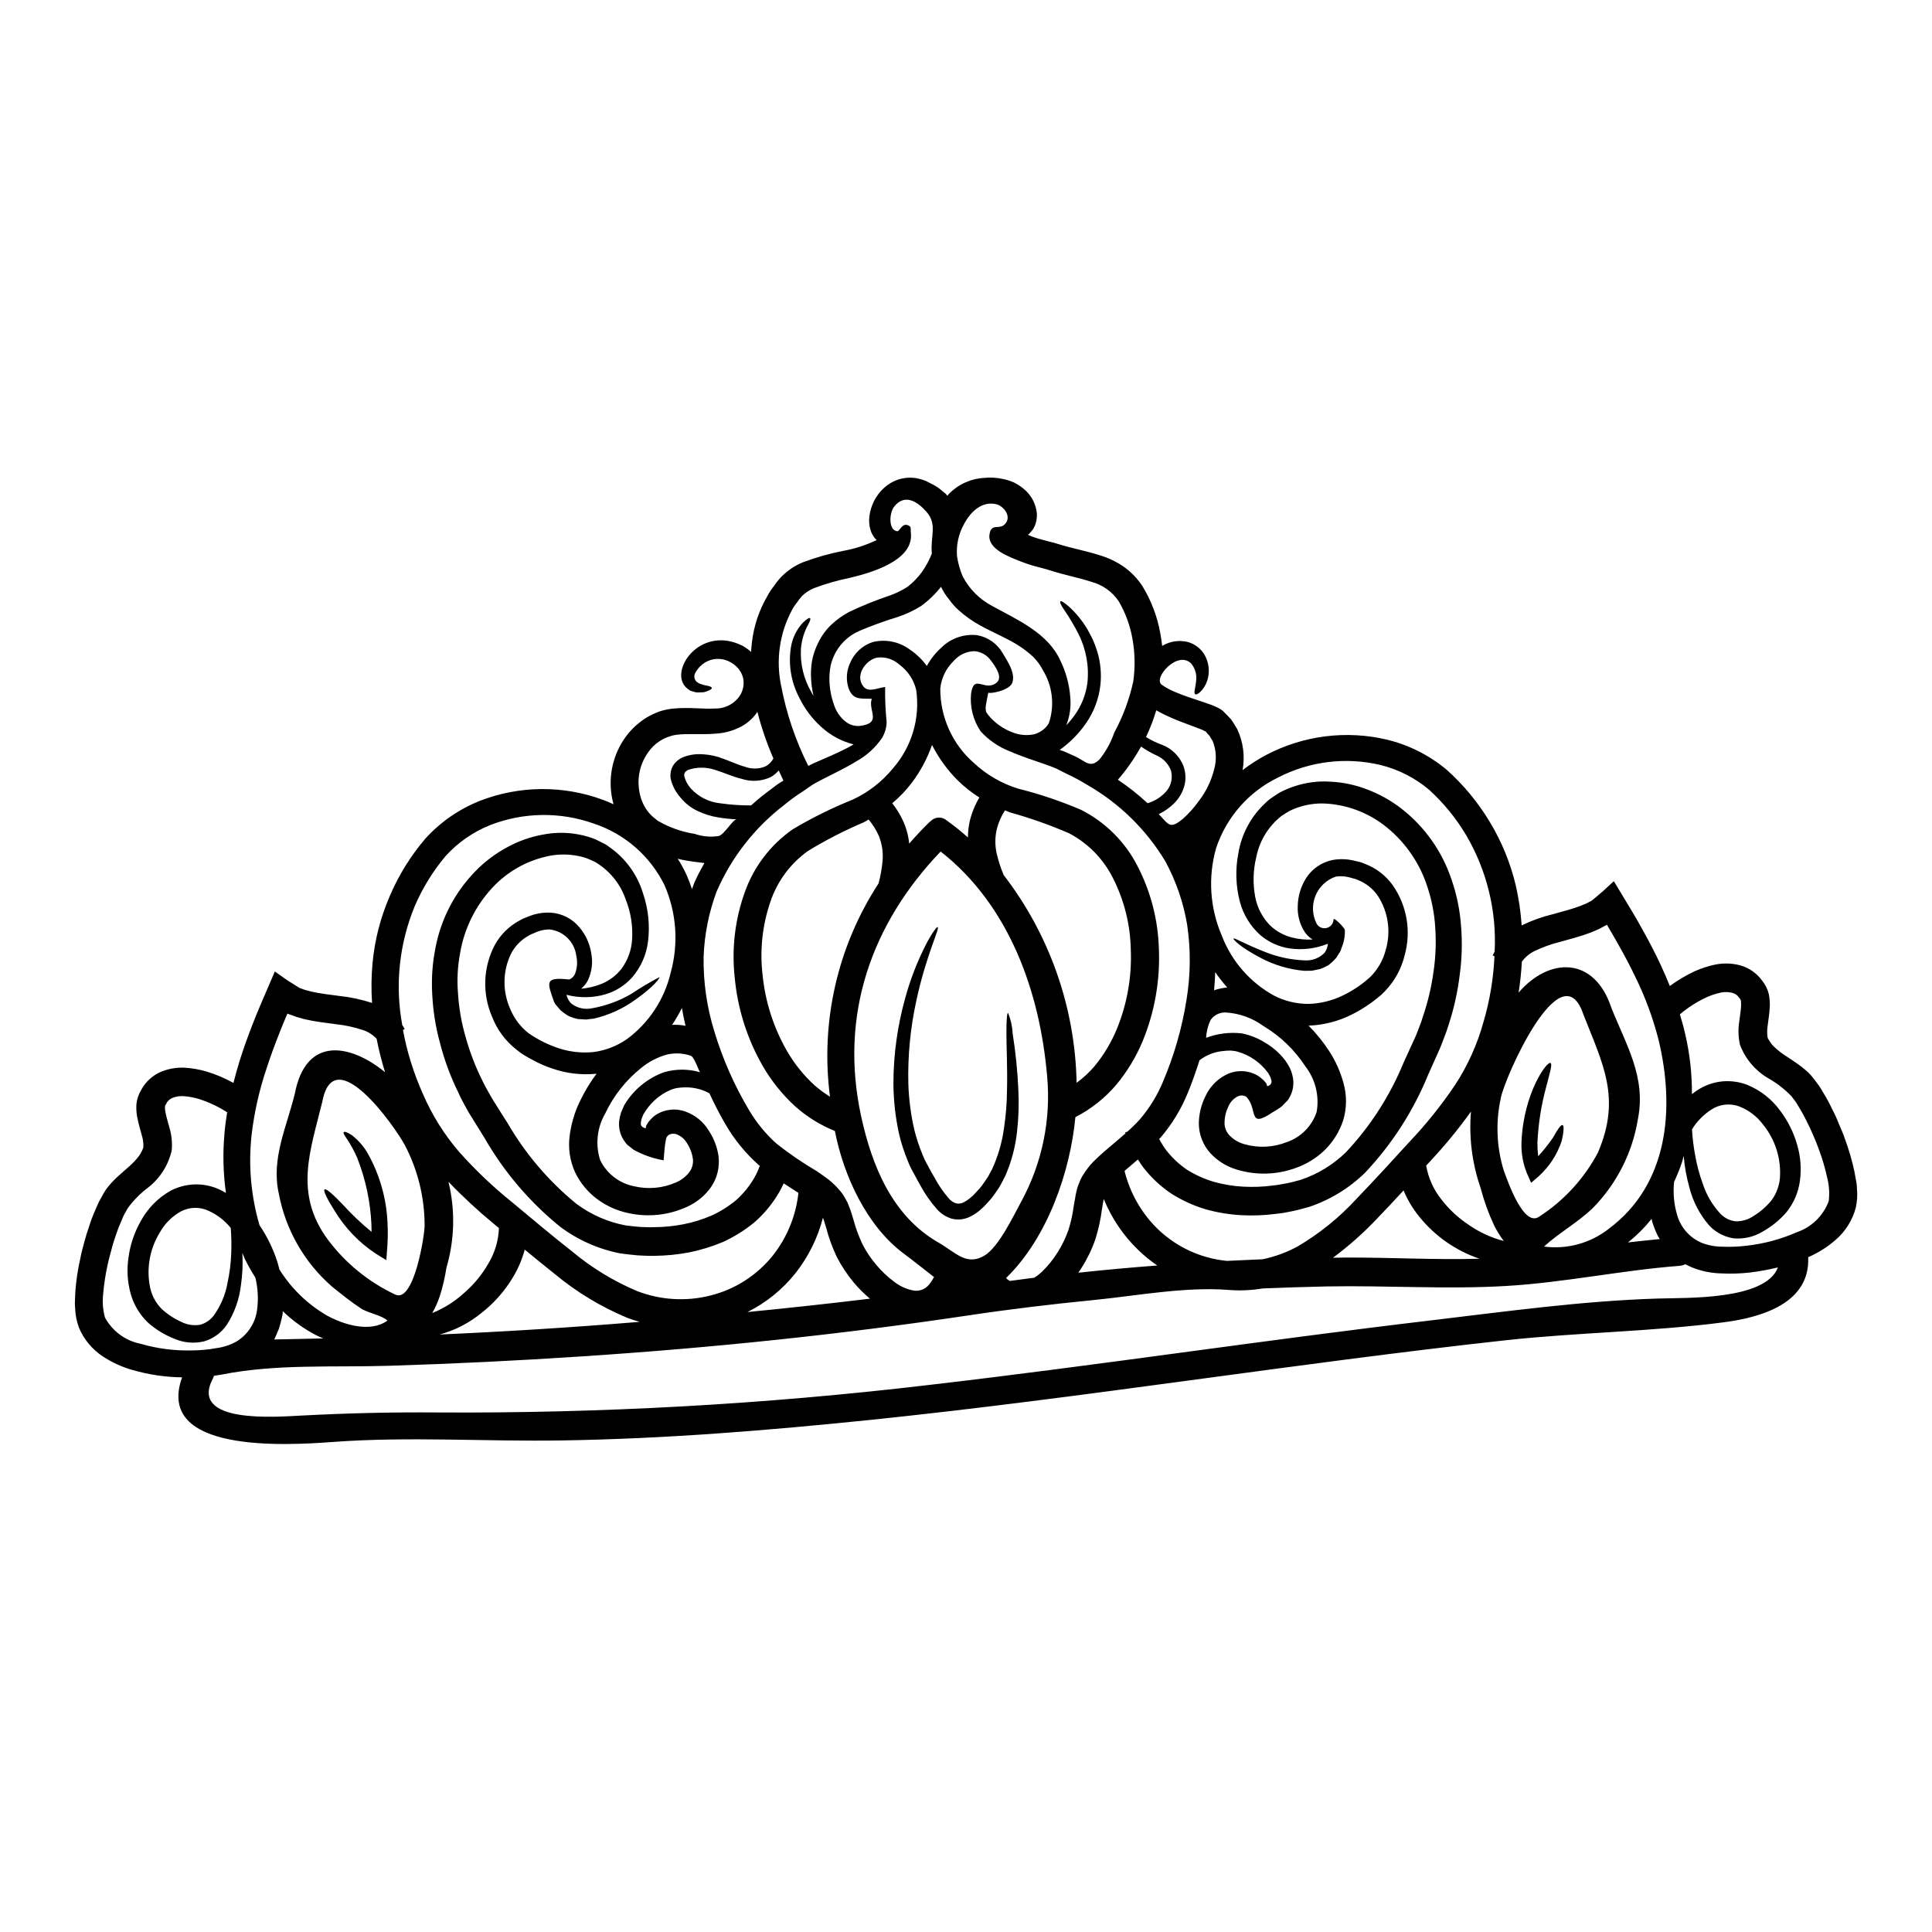 <?xml version="1.0" encoding="UTF-8"?>
<!-- Uploaded to: SVG Repo, www.svgrepo.com, Generator: SVG Repo Mixer Tools -->
<svg fill="#000000" width="800px" height="800px" version="1.1" viewBox="144 144 512 512" xmlns="http://www.w3.org/2000/svg">
 <g>
  <path d="m339.25 361.14c-1.668-0.078-3.332-0.254-4.981-0.531-1.848-0.301-3.644-0.863-5.336-1.668-1.781-0.816-3.344-2.039-4.574-3.566-1.297-1.43-2.203-3.168-2.633-5.055-0.176-1.195 0.055-2.414 0.656-3.461 0.605-0.934 1.469-1.672 2.481-2.125 1.602-0.664 3.328-0.957 5.059-0.859 1.527 0.059 3.039 0.312 4.5 0.754 2.731 0.914 4.934 2 7.031 2.582h-0.004c1.746 0.648 3.668 0.613 5.387-0.102 0.902-0.465 1.645-1.199 2.125-2.098-1.734-4.004-3.152-8.137-4.246-12.363-0.078 0.098-0.129 0.199-0.203 0.305h-0.004c-1.203 1.695-2.832 3.047-4.723 3.914-1.867 0.883-3.879 1.406-5.938 1.543-3.844 0.355-7.562-0.098-10.695 0.332-3.074 0.473-5.805 2.227-7.512 4.828-2.035 2.934-2.832 6.547-2.223 10.062 0.277 1.84 0.98 3.59 2.047 5.117 0.527 0.738 1.156 1.402 1.871 1.969 0.395 0.281 0.707 0.633 1.137 0.887l1.367 0.73h-0.004c2.609 1.312 5.41 2.211 8.297 2.656 2.043 0.711 4.234 0.902 6.371 0.555 1.562-0.512 3.699-4.406 4.746-4.406zm66.672-33.625c-0.25 1.035-0.43 2.199-0.633 3.285v0.004c-0.117 0.617-0.109 1.254 0.027 1.867 0.355 0.555 0.758 1.07 1.211 1.543 1.801 1.922 4.066 3.348 6.574 4.144 1.555 0.48 3.207 0.57 4.805 0.258 1.691-0.395 3.148-1.453 4.043-2.938 1.605-4.754 0.996-9.977-1.664-14.23-0.645-1.262-1.492-2.406-2.504-3.391-1.168-1.094-2.438-2.078-3.793-2.934-2.805-1.848-6.297-3.234-10.164-5.332-2.07-1.133-4.004-2.5-5.766-4.07-0.953-0.867-1.809-1.832-2.555-2.883-0.848-1.02-1.562-2.141-2.121-3.34-1.523 1.945-3.312 3.664-5.309 5.117-1.953 1.215-4.039 2.191-6.223 2.91-3.465 1.059-6.875 2.297-10.211 3.715-2.566 1.141-4.703 3.07-6.094 5.508-0.629 1.113-1.098 2.305-1.395 3.543-0.242 1.215-0.363 2.449-0.352 3.688 0.023 2.312 0.434 4.606 1.215 6.781 0.543 1.738 1.59 3.277 3.008 4.422 1.098 0.91 2.516 1.34 3.934 1.18 5.938-0.758 1.969-4.098 3.082-7.18-2.957-0.102-5.031 0.43-6.191-2.91v0.004c-0.672-2.133-0.531-4.441 0.395-6.477 1.082-2.699 3.316-4.777 6.094-5.66 3.406-0.82 7.004-0.078 9.809 2.019 1.734 1.168 3.25 2.633 4.477 4.332 0.996-1.824 2.297-3.465 3.844-4.856 2.488-2.469 5.961-3.688 9.445-3.309 2.863 0.492 5.356 2.234 6.801 4.75 1.262 2.125 3.465 5.285 2.555 7.871-0.781 2.133-6.344 3.047-6.344 2.566zm8.723 134.91c5.531-10.156 7.918-21.73 6.852-33.246-1.922-22.434-10.09-45.336-28.219-59.516-18.383 19.215-26.902 43.336-21.062 70.188 2.859 13.117 8.242 26.418 20.469 33.426 4.555 2.602 7.383 6.269 12.137 3.512 3.805-2.199 7.75-10.57 9.824-14.363zm221.46-3.465v0.004c0.172 1.699 0.07 3.414-0.305 5.082-0.863 3.273-2.688 6.211-5.234 8.441-2.199 1.938-4.691 3.516-7.379 4.68 0.555 12.16-12.289 15.93-22.277 17.242-19.164 2.504-38.684 2.68-57.922 4.777-56.18 6.168-111.98 15.273-168.16 21.086-27.258 2.805-54.512 5.031-81.918 5.461-20.129 0.332-40.504-1.086-60.578 0.395-12.641 0.938-47.309 3.012-40.078-17.117-4.414-0.055-8.801-0.699-13.043-1.922-2.836-0.789-5.531-2.019-7.988-3.641-2.82-1.867-5.019-4.527-6.32-7.648-0.586-1.602-0.918-3.281-0.984-4.984-0.082-0.77-0.098-1.547-0.051-2.32l0.098-2.25c0.219-2.934 0.66-5.844 1.312-8.707 0.254-1.441 0.656-2.859 1.039-4.297 0.383-1.441 0.809-2.859 1.316-4.273v-0.004c0.457-1.477 1.004-2.922 1.641-4.328 0.332-0.734 0.582-1.441 0.961-2.176l1.238-2.246v-0.004c0.461-0.797 1-1.543 1.617-2.227 0.609-0.789 1.18-1.234 1.793-1.895 1.215-1.113 2.363-2.102 3.418-3.035 0.93-0.816 1.777-1.727 2.527-2.707 0.312-0.418 0.574-0.863 0.789-1.34l0.281-0.656c0.125-0.25 0.051-0.25 0.098-0.395 0.039-1.066-0.105-2.129-0.43-3.148-0.355-1.391-0.859-2.91-1.211-4.828h-0.004c-0.203-1.102-0.27-2.223-0.199-3.336 0.133-1.324 0.555-2.602 1.234-3.742 1.141-2.144 2.965-3.844 5.184-4.828 2.047-0.859 4.262-1.238 6.477-1.113 1.934 0.125 3.852 0.461 5.711 1.012 2.469 0.75 4.848 1.758 7.106 3.008 0.508-1.969 1.062-3.938 1.668-5.938 1.012-3.211 2.176-6.445 3.441-9.684 0.629-1.645 1.316-3.262 1.996-4.902 1.262-2.961 2.551-5.961 3.867-9l3.262 2.297c1.062 0.656 2.363 1.492 3.258 2.051l1.469 0.531 1.617 0.43c2.273 0.531 4.805 0.809 7.535 1.18v-0.004c2.934 0.312 5.824 0.93 8.625 1.848-0.238-3.508-0.195-7.023 0.125-10.523 0.574-6.164 2.125-12.199 4.602-17.871 2.359-5.519 5.543-10.645 9.445-15.199 4.008-4.406 8.977-7.832 14.52-10.008 10.391-4.008 21.883-4.106 32.34-0.281 1.008 0.363 1.996 0.773 2.961 1.242-0.203-0.789-0.395-1.543-0.508-2.328-0.859-5.449 0.465-11.02 3.691-15.5 1.508-2.059 3.394-3.809 5.562-5.156 1.09-0.633 2.234-1.176 3.414-1.617 1.16-0.379 2.352-0.633 3.562-0.758 4.527-0.43 8.066 0.176 11.047-0.023h0.004c2.356 0.086 4.625-0.898 6.172-2.684 1.258-1.461 1.781-3.414 1.422-5.309-0.402-1.684-1.469-3.133-2.953-4.019-2.449-1.652-5.695-1.492-7.969 0.395-0.766 0.633-1.395 1.414-1.844 2.305-0.289 0.613-0.23 1.332 0.152 1.891 0.16 0.254 0.387 0.457 0.656 0.582 0.223 0.18 0.48 0.301 0.762 0.355 0.473 0.184 0.961 0.316 1.461 0.395 0.914 0.152 1.395 0.395 1.418 0.633 0.023 0.238-0.328 0.555-1.316 0.887h0.004c-0.27 0.109-0.551 0.191-0.836 0.25-0.395 0-0.789 0.023-1.211 0.051h-0.734c-0.25-0.074-0.527-0.125-0.789-0.203-0.285-0.105-0.57-0.199-0.863-0.277-0.277-0.176-0.527-0.395-0.789-0.582-5.234-4.195 3.211-16.992 14.613-11.328h0.004c0.832 0.465 1.609 1.02 2.324 1.645 0.051-0.887 0.125-1.742 0.227-2.606h0.004c0.504-4.285 1.891-8.422 4.066-12.152 0.484-0.93 1.059-1.812 1.715-2.629 0.609-0.91 1.293-1.766 2.051-2.555 1.625-1.645 3.57-2.941 5.711-3.816 3.492-1.305 7.086-2.316 10.746-3.031 2.949-0.535 5.812-1.453 8.52-2.734 0.051 0.023 0.395-0.305 0.102-0.25-0.027 0-0.074-0.051-0.457-0.508h0.004c-0.465-0.598-0.812-1.273-1.035-1.996-0.355-1.152-0.457-2.371-0.305-3.566 0.227-1.957 0.918-3.828 2.023-5.457 1.109-1.672 2.644-3.016 4.449-3.898 1.852-0.871 3.922-1.16 5.941-0.836 0.91 0.168 1.801 0.43 2.652 0.789l2.176 1.113c0.715 0.402 1.383 0.879 1.996 1.418l0.961 0.789c0.152 0.176 0.332 0.395 0.48 0.555l0.305-0.395c2.457-2.57 5.793-4.117 9.344-4.332 1.738-0.188 3.5-0.082 5.207 0.305 0.918 0.203 1.816 0.492 2.68 0.859 0.922 0.441 1.789 0.992 2.578 1.645 1.797 1.418 3.027 3.438 3.465 5.688 0.273 1.391 0.137 2.832-0.395 4.148-0.156 0.367-0.344 0.723-0.559 1.062l-0.707 0.809-0.328 0.395c-0.332-0.027-0.152 0.223 0 0.277l0.582 0.25c0.68 0.254 1.414 0.508 2.199 0.734 0.789 0.227 1.641 0.43 2.453 0.656l1.414 0.355 1.316 0.395c3.367 1.062 6.828 1.645 10.875 2.934l-0.004-0.004c2.184 0.656 4.254 1.637 6.141 2.91 2 1.387 3.715 3.141 5.062 5.168 2.387 3.879 4.019 8.176 4.805 12.664 0.199 1.062 0.355 2.148 0.48 3.262l0.277-0.152c1.914-1.07 4.152-1.402 6.297-0.938 1.848 0.457 3.457 1.594 4.5 3.188 1.32 2.117 1.645 4.711 0.883 7.086-0.387 1.203-1.074 2.285-1.992 3.148-0.633 0.508-1.012 0.633-1.215 0.457-0.504-0.332 0.152-1.617 0.305-4.148h-0.004c0.051-1.469-0.453-2.902-1.414-4.019-3.594-3.488-10.117 3.938-7.762 5.664 1.156 0.812 2.402 1.48 3.715 1.996 2.148 0.914 4.625 1.719 7.383 2.629 0.703 0.254 1.441 0.508 2.172 0.758 0.395 0.152 0.789 0.332 1.238 0.531l0.004 0.004c0.613 0.273 1.191 0.621 1.715 1.035 0.836 0.812 1.418 1.445 2.152 2.227 0.578 0.789 1.109 1.719 1.641 2.602h0.004c1.582 3.383 2.078 7.172 1.418 10.848 1.957-1.504 4.035-2.84 6.219-3.996 9.848-5.188 21.246-6.637 32.082-4.066 5.781 1.41 11.168 4.125 15.742 7.938 4.473 3.992 8.32 8.637 11.414 13.777 3.211 5.293 5.566 11.059 6.981 17.09 0.77 3.426 1.277 6.91 1.516 10.418 2.656-1.293 5.445-2.293 8.32-2.984 2.629-0.734 5.117-1.367 7.281-2.199l1.539-0.633 1.395-0.73c0.836-0.656 1.996-1.668 2.957-2.481l2.934-2.703c1.695 2.832 3.391 5.641 5.059 8.395 0.887 1.543 1.793 3.035 2.606 4.574 1.719 3.062 3.285 6.094 4.723 9.156 0.887 1.895 1.691 3.789 2.453 5.664l-0.004-0.004c2.082-1.523 4.309-2.844 6.648-3.938 1.766-0.781 3.613-1.375 5.508-1.766 2.184-0.418 4.43-0.332 6.574 0.25 2.324 0.668 4.356 2.102 5.762 4.07 0.836 1.039 1.434 2.246 1.746 3.543 0.215 1.098 0.297 2.215 0.254 3.336-0.102 1.969-0.395 3.543-0.555 4.957v-0.004c-0.176 1.055-0.184 2.129-0.027 3.188 0.039 0.141 0.102 0.273 0.176 0.395l0.395 0.633c0.254 0.445 0.57 0.852 0.934 1.215 0.883 0.875 1.848 1.668 2.879 2.359 1.18 0.789 2.43 1.574 3.769 2.551h0.004c0.715 0.492 1.398 1.035 2.047 1.617 0.699 0.598 1.336 1.27 1.895 2l1.543 2.047c0.48 0.684 0.832 1.367 1.234 2.023h0.004c0.801 1.293 1.523 2.633 2.16 4.016 0.699 1.32 1.324 2.676 1.867 4.07 0.582 1.367 1.18 2.707 1.645 4.125h0.004c1.008 2.754 1.824 5.574 2.449 8.441l0.395 2.223c0.176 0.762 0.266 1.539 0.273 2.32zm-7.477 3.391h-0.004c0.262-2.141 0.117-4.312-0.43-6.398-0.555-2.519-1.289-4.996-2.199-7.406-0.434-1.262-0.961-2.504-1.492-3.738s-1.09-2.481-1.719-3.668v-0.004c-0.57-1.207-1.211-2.383-1.922-3.516-0.355-0.555-0.656-1.18-1.039-1.691l-1.086-1.441c-1.82-1.883-3.906-3.492-6.191-4.777-3.418-2.016-6.043-5.137-7.438-8.852-0.441-1.977-0.508-4.016-0.207-6.016 0.203-1.668 0.48-3.188 0.508-4.348 0.02-0.465-0.004-0.93-0.074-1.391-0.074-0.238-0.211-0.457-0.395-0.633-0.434-0.684-1.113-1.172-1.895-1.367-0.992-0.25-2.031-0.266-3.031-0.051-1.297 0.277-2.559 0.695-3.769 1.242-2.547 1.18-4.918 2.703-7.055 4.523 0.531 1.719 1.012 3.438 1.395 5.156 1.227 5.238 1.828 10.602 1.793 15.98 0.613-0.484 1.254-0.934 1.922-1.34 1.906-1.152 4.051-1.852 6.269-2.047 2.164-0.176 4.336 0.129 6.371 0.887 3.555 1.43 6.633 3.84 8.871 6.949 2.039 2.715 3.559 5.785 4.477 9.051 0.898 3.078 1.141 6.309 0.707 9.484-0.402 3.07-1.656 5.969-3.613 8.367-1.777 2.047-3.898 3.766-6.269 5.082-2.324 1.418-5.051 2.039-7.762 1.77-2.492-0.391-4.777-1.625-6.473-3.488-2.457-2.867-4.223-6.258-5.156-9.914-0.77-2.727-1.277-5.516-1.52-8.34v-0.125c-0.148 0.527-0.277 1.086-0.43 1.641-0.605 1.801-1.312 3.566-2.121 5.285-0.305 2.922-0.035 5.875 0.785 8.695 0.926 3.34 3.316 6.074 6.5 7.438 1.766 0.684 3.641 1.035 5.535 1.035 2.18 0.094 4.359 0 6.523-0.277 4.535-0.512 8.969-1.707 13.148-3.543 3.914-1.328 7.027-4.344 8.477-8.215zm-12.934-6.121c0.379-5.141-1.223-10.23-4.477-14.23-1.625-2.164-3.82-3.828-6.344-4.805-2.453-0.891-5.18-0.57-7.359 0.859-2.074 1.344-3.82 3.129-5.117 5.231 0.133 2.266 0.402 4.519 0.812 6.75 0.449 2.594 1.125 5.141 2.023 7.613 0.973 2.992 2.582 5.734 4.723 8.039 1.059 1.09 2.457 1.785 3.965 1.969 1.715 0.051 3.398-0.445 4.809-1.418 1.781-1.098 3.367-2.481 4.703-4.094 1.285-1.723 2.07-3.769 2.262-5.914zm-0.508 23.641c-2.414 0.59-4.859 1.039-7.328 1.344-2.543 0.297-5.106 0.379-7.664 0.25-2.723-0.055-5.414-0.613-7.938-1.645-0.555-0.25-1.109-0.531-1.641-0.789v0.004c-0.484 0.238-1.008 0.383-1.543 0.426-15.352 1.18-30.492 4.426-45.867 5.332-15.879 0.938-31.832-0.176-47.707 0.125-5.637 0.125-11.258 0.305-16.863 0.531v0.004c-2.973 0.496-5.996 0.629-9.004 0.395-11.414-0.914-24.195 1.516-35.574 2.652-11.301 1.113-22.324 2.43-33.602 4.121-33.852 5.059-67.91 8.574-102.04 10.82-17.094 1.141-34.184 1.973-51.273 2.504-14.895 0.457-29.988-0.555-44.574 2.363-0.633 0.125-1.238 0.176-1.848 0.277-0.074 0.203-0.152 0.395-0.25 0.633-6.551 12.203 16.633 10.266 23.617 9.91 12.035-0.633 23.766-0.91 35.852-0.812 43.359 0.258 86.695-2.156 129.76-7.231 44.57-5.156 88.953-11.906 133.49-17.164 19.898-2.363 39.996-5.16 60.023-5.789 7.156-0.27 28.648 0.586 31.957-8.262zm-44.871-10.207c15.93-11.855 17.547-31.98 13.25-49.988v0.004c-1.477-5.824-3.562-11.477-6.219-16.867-1.367-2.859-2.91-5.766-4.555-8.66-0.809-1.469-1.691-2.934-2.551-4.426l-0.332-0.559 0.004 0.004c-0.02-0.039-0.047-0.07-0.078-0.102-0.051 0.023 0.074-0.027-0.199 0.125l-2.051 1.086-2.047 0.859c-2.731 1.039-5.438 1.719-7.965 2.43-2.391 0.582-4.715 1.414-6.93 2.481-1.324 0.648-2.469 1.613-3.332 2.805-0.152 2.727-0.434 5.461-0.863 8.191 8.191-9.504 20.051-9.531 24.523 3.867 3.938 9.984 9.328 18.457 7.086 29.707-1.457 8.895-5.633 17.113-11.957 23.535-3.996 3.84-8.949 6.551-12.918 10.191 6.109 0.805 12.285-0.883 17.133-4.684zm13.527 2.68c-0.152-0.277-0.332-0.555-0.508-0.836l0.004 0.004c-0.562-1.164-1.043-2.363-1.441-3.59-0.102-0.305-0.125-0.605-0.199-0.91h-0.004c-1.852 2.309-3.953 4.406-6.269 6.246 2.809-0.32 5.613-0.617 8.418-0.895zm-16.336-22.98c6.144-14.41 1.316-23.258-3.867-36.461-5.863-17.594-21.086 17.195-21.895 22.043-1.422 6.398-1.152 13.055 0.789 19.316 1.062 2.832 5.285 15.219 9.445 12.109 6.539-4.246 11.887-10.098 15.531-16.992zm-25.004 23.488v0.004c-0.977-1.293-1.832-2.672-2.551-4.121-1.457-3.121-2.633-6.363-3.516-9.688-0.035-0.145-0.078-0.289-0.129-0.43-2.203-6.438-3.047-13.266-2.481-20.047-3.281 4.578-6.852 8.934-10.695 13.051-0.395 0.43-0.789 0.859-1.18 1.262 0.562 3.289 1.953 6.383 4.043 8.988 2.019 2.629 4.465 4.902 7.234 6.723 2.812 1.965 5.953 3.414 9.273 4.277zm-2.402-76.754 0.004 0.004c0.531-10.746-2.082-21.414-7.512-30.699-2.66-4.496-5.977-8.57-9.84-12.09-3.723-3.141-8.117-5.391-12.844-6.57-9.188-2.199-18.859-1.02-27.25 3.324-7.758 3.777-13.664 10.523-16.383 18.711-2.18 7.672-1.645 15.859 1.516 23.184 2.59 6.762 7.488 12.383 13.832 15.879 2.859 1.473 6.035 2.227 9.254 2.199 3.094-0.102 6.137-0.852 8.926-2.199 2.734-1.305 5.258-3.019 7.477-5.082 1.883-1.922 3.231-4.301 3.918-6.898 1.484-4.91 0.715-10.227-2.098-14.516-1.277-1.828-3.055-3.25-5.117-4.094-0.488-0.242-1.008-0.414-1.543-0.508-0.516-0.168-1.043-0.297-1.574-0.395-0.961-0.176-1.941-0.184-2.906-0.027-2.449 0.844-4.414 2.715-5.375 5.121-0.961 2.41-0.828 5.117 0.371 7.418 0.559 0.902 1.648 1.332 2.676 1.051 1.023-0.277 1.746-1.199 1.77-2.262 0.051-0.684 2.805 2.098 2.984 2.731 0.09 1.691-0.223 3.379-0.91 4.93-0.098 0.477-0.305 0.926-0.605 1.312l-0.758 1.215c-0.621 0.719-1.316 1.371-2.07 1.945-0.723 0.41-1.477 0.758-2.254 1.039-0.73 0.148-1.441 0.305-2.148 0.43-0.684 0-1.344 0.023-2 0.023-4.012-0.355-7.914-1.508-11.477-3.387-5.488-2.856-7.43-4.957-7.281-5.156 0.227-0.305 2.527 1.238 8.043 3.414l-0.004-0.004c3.422 1.418 7.07 2.215 10.77 2.363 1.992 0.156 3.949-0.586 5.34-2.023 0.469-0.656 0.766-1.426 0.855-2.231l0.023-0.172c-0.023 0.023-0.047 0.023-0.074 0.047-3.191 1.277-6.656 1.695-10.059 1.219-2.824-0.422-5.477-1.609-7.664-3.441-2.715-2.387-4.652-5.527-5.562-9.027-1.062-4.133-1.199-8.449-0.395-12.641 0.832-5.207 3.402-9.977 7.293-13.531 0.512-0.52 1.082-0.977 1.695-1.367 0.633-0.395 1.211-0.859 1.871-1.238h-0.004c1.332-0.723 2.731-1.312 4.172-1.77 3.016-0.992 6.191-1.395 9.355-1.18 3.336 0.152 6.621 0.844 9.734 2.047 3.312 1.246 6.414 2.984 9.203 5.156 6.129 4.801 10.711 11.301 13.176 18.684 1.371 3.938 2.223 8.043 2.527 12.203 0.367 4.34 0.258 8.703-0.328 13.02-0.543 4.539-1.535 9.008-2.961 13.352-0.328 1.109-0.73 2.223-1.18 3.363-0.449 1.137-0.836 2.273-1.316 3.312-0.961 2.121-1.922 4.273-2.887 6.445h0.004c-3.918 9.613-9.574 18.418-16.688 25.98-4.219 4.148-9.336 7.281-14.953 9.148-1.445 0.395-2.938 0.812-4.375 1.113-1.441 0.305-2.883 0.582-4.398 0.707v0.004c-3.027 0.398-6.082 0.516-9.129 0.352-3.172-0.172-6.32-0.688-9.379-1.543-3.191-0.945-6.238-2.324-9.055-4.094-2.887-1.914-5.441-4.289-7.559-7.027-0.504-0.684-0.984-1.395-1.414-2.102-1.215 1.039-2.406 2.051-3.543 3.035 1.441 5.879 4.508 11.23 8.848 15.449 4.906 4.707 11.242 7.652 18.004 8.367 0.09 0.02 0.184 0.031 0.277 0.027 3.148-0.152 6.297-0.305 9.445-0.43h0.004c3.262-0.672 6.402-1.824 9.328-3.418 5.805-3.426 11.07-7.691 15.625-12.664 4.75-4.93 9.445-10.09 13.98-15.043 4.453-4.691 8.504-9.75 12.113-15.117 3.328-5.106 5.852-10.691 7.477-16.566 1.68-5.691 2.664-11.566 2.934-17.492l-0.48-0.199c0.176-0.348 0.352-0.703 0.551-1.086zm-39.816 81.168c11.883-0.074 23.867 0.656 35.797 0.309-6.25-2.121-11.773-5.969-15.926-11.102-1.734-2.117-3.148-4.477-4.199-7.004-2.273 2.481-4.574 4.957-6.981 7.434h0.004c-3.602 3.809-7.523 7.293-11.73 10.414 1.012-0.023 2.023-0.051 3.035-0.051zm23.641-75.898h-0.004c0.555-3.832 0.699-7.715 0.43-11.578-0.211-3.606-0.891-7.168-2.023-10.598-1.957-6.223-5.691-11.742-10.742-15.875-4.383-3.602-9.75-5.797-15.398-6.301-2.465-0.242-4.953-0.008-7.332 0.684-1.098 0.316-2.164 0.73-3.188 1.238-0.508 0.281-0.961 0.605-1.418 0.887h0.004c-0.48 0.262-0.922 0.586-1.316 0.961-3.109 2.691-5.231 6.352-6.016 10.391-0.852 3.481-0.938 7.106-0.254 10.625 0.547 2.797 1.898 5.375 3.894 7.41 1.621 1.566 3.629 2.68 5.816 3.234 1.789 0.457 3.641 0.637 5.484 0.531-0.805-0.496-1.5-1.148-2.051-1.922-1.359-2.07-2.023-4.523-1.891-7 0.055-2.578 0.805-5.094 2.172-7.281 1.578-2.504 4.106-4.258 7.004-4.859 1.457-0.27 2.953-0.305 4.422-0.098 0.707 0.113 1.41 0.262 2.102 0.453 0.723 0.133 1.43 0.355 2.098 0.656 2.914 1.098 5.445 3.023 7.281 5.539 3.856 5.434 5.047 12.32 3.238 18.734-0.855 3.539-2.637 6.785-5.156 9.406l-1.012 1.012-1.012 0.836c-0.684 0.527-1.367 1.109-2.098 1.574-1.496 1.07-3.074 2.019-4.723 2.836-3.504 1.766-7.34 2.762-11.254 2.93h-0.203c2.051 2.055 3.879 4.316 5.461 6.75 1.715 2.629 3.004 5.516 3.816 8.547 0.906 3.238 0.863 6.672-0.125 9.887-1 2.977-2.688 5.672-4.926 7.871-2.133 2.035-4.668 3.602-7.438 4.602-5.086 1.91-10.66 2.078-15.855 0.48-2.66-0.793-5.062-2.289-6.949-4.328-1.957-2.156-3.047-4.961-3.059-7.875 0.027-2.484 0.617-4.93 1.719-7.152 1.07-2.383 2.891-4.344 5.18-5.59 2.488-1.395 5.496-1.496 8.07-0.277 0.637 0.305 1.227 0.703 1.742 1.18 0.273 0.203 0.523 0.441 0.734 0.707l0.332 0.395h-0.004c0.07 0.066 0.129 0.141 0.176 0.227-0.047-0.023 0.078 0.227 0.102 0.395-0.051 0.395 0.281 0.152 0.48 0.102 0.23-0.102 0.422-0.27 0.559-0.48 0.188-0.273 0.234-0.621 0.125-0.938-0.074-0.328-0.176-0.648-0.301-0.961l-0.582-1.035c-1.977-2.703-4.797-4.672-8.016-5.586-0.328-0.113-0.668-0.184-1.012-0.203-0.332-0.062-0.672-0.098-1.012-0.102-0.711 0.004-1.422 0.055-2.125 0.152-2.184 0.238-4.258 1.074-5.992 2.426-0.914 2.832-1.898 5.715-3.086 8.598-1.75 4.312-4.184 8.316-7.207 11.859-0.121 0.137-0.254 0.27-0.391 0.391 0.539 1.035 1.156 2.023 1.844 2.961 1.594 2.035 3.496 3.812 5.637 5.258 2.195 1.355 4.559 2.414 7.031 3.148 2.508 0.699 5.086 1.125 7.688 1.266 2.598 0.145 5.203 0.055 7.785-0.277 1.266-0.102 2.555-0.395 3.816-0.609 1.262-0.215 2.406-0.605 3.59-0.883 4.539-1.492 8.676-4.004 12.098-7.34 6.477-6.898 11.645-14.918 15.246-23.668 0.984-2.121 1.922-4.195 2.859-6.269 0.504-1.035 0.859-2.023 1.234-3.008 0.406-0.98 0.762-1.984 1.062-3.004 1.332-3.914 2.281-7.945 2.832-12.039zm-31 37.316-0.004 0.004c0.758-4.269-0.324-8.66-2.981-12.086-2.844-4.367-6.648-8.027-11.125-10.699-2.918-2.125-6.383-3.371-9.984-3.59-1.598-0.066-3.113 0.688-4.023 2-0.695 1.484-1.098 3.09-1.18 4.723 3.008-1.145 6.246-1.547 9.445-1.18 2.16 0.422 4.227 1.238 6.094 2.406 2.125 1.215 3.984 2.848 5.461 4.801 0.395 0.582 0.789 1.18 1.113 1.793l0.004 0.004c0.348 0.707 0.613 1.457 0.785 2.227 0.484 1.934 0.203 3.981-0.785 5.711-0.215 0.465-0.527 0.879-0.914 1.215l-1.035 1.086c-0.785 0.621-1.625 1.168-2.504 1.645-6.602 4.453-3.938-0.531-6.801-3.863v-0.004c-0.051-0.066-0.109-0.125-0.18-0.176-0.117-0.094-0.25-0.172-0.391-0.23-0.75-0.281-1.59-0.18-2.25 0.277-1.004 0.609-1.777 1.531-2.199 2.629-0.633 1.316-0.961 2.762-0.961 4.223 0.012 1.262 0.508 2.465 1.391 3.367 1.09 1.086 2.449 1.871 3.938 2.273 3.676 1.035 7.594 0.84 11.148-0.559 3.75-1.277 6.688-4.234 7.934-7.992zm-23.688-32.992c-1.152-1.285-2.219-2.644-3.191-4.07-0.051 1.574-0.148 3.188-0.305 4.805h0.004c1.129-0.379 2.301-0.629 3.492-0.734zm-3.465-57.859c0.695-2.453 0.555-5.066-0.395-7.434-0.305-0.457-0.559-0.938-0.836-1.395l0.004 0.004c-0.363-0.359-0.699-0.738-1.012-1.141-0.051 0 0.074 0.027-0.203-0.098-0.281-0.125-0.504-0.254-0.789-0.395-0.656-0.227-1.285-0.48-1.922-0.73-2.629-0.988-5.281-1.922-7.785-3.148-0.812-0.395-1.617-0.789-2.406-1.262v-0.004c-0.727 2.43-1.637 4.797-2.727 7.086 1.328 0.832 2.742 1.516 4.219 2.047 2.621 0.992 4.699 3.051 5.715 5.664 0.578 1.625 0.676 3.379 0.281 5.059-0.469 1.793-1.402 3.434-2.711 4.75-1.195 1.195-2.59 2.18-4.117 2.91 2.656 2.832 2.961 4.07 6.371 1.262 1.578-1.402 2.992-2.977 4.215-4.699 1.938-2.508 3.332-5.391 4.098-8.465zm-7.332 61.121c1.094-6.625 1.145-13.383 0.148-20.023-0.996-5.82-2.934-11.438-5.738-16.637-5.07-8.445-12.227-15.445-20.781-20.328-1.762-1.086-3.586-2.062-5.465-2.934-0.883-0.453-1.742-0.887-2.602-1.316-0.812-0.355-1.645-0.684-2.504-0.984-3.492-1.215-6.875-2.301-9.859-3.617v0.004c-2.953-1.141-5.602-2.953-7.738-5.289-2.008-2.945-2.914-6.508-2.555-10.059 0.812-5.332 3.516-0.395 6.691-2.805 1.793-1.344-0.078-4.148-1.395-5.863v-0.004c-1.004-1.434-2.586-2.359-4.328-2.531-2.164 0.016-4.215 0.977-5.613 2.629-1.98 1.926-3.227 4.484-3.516 7.231-0.051 7.559 3.188 14.77 8.879 19.746 3.359 3.137 7.387 5.473 11.777 6.832 5.715 1.426 11.305 3.312 16.715 5.637 6.371 3.246 11.562 8.41 14.84 14.762 3.535 6.793 5.488 14.297 5.715 21.949 0.367 8.359-1.082 16.703-4.25 24.449-1.742 4.215-4.113 8.145-7.027 11.656-3.016 3.551-6.699 6.469-10.844 8.594-1.367 14.387-7.309 31.859-18.359 42.629 0.125 0.125 0.227 0.25 0.332 0.355v-0.004c0.199 0.156 0.41 0.301 0.629 0.43 2.176-0.305 4.348-0.582 6.527-0.859v0.004c0.691-0.457 1.344-0.965 1.953-1.523 1.609-1.551 3.016-3.289 4.199-5.18 1.176-1.871 2.141-3.863 2.879-5.945 0.664-2.109 1.137-4.277 1.418-6.469l0.332-1.848c0.094-0.68 0.223-1.355 0.391-2.023l0.281-1.062 0.43-1.113c0.262-0.738 0.613-1.441 1.039-2.098 0.762-1.234 1.652-2.387 2.652-3.438 0.938-0.887 1.871-1.824 2.781-2.606 2.047-1.742 4.019-3.363 5.812-4.957-0.016-0.09-0.051-0.172-0.102-0.25l0.559-0.176c1.176-1.035 2.289-2.133 3.34-3.289 2.519-2.945 4.566-6.266 6.066-9.84 2.984-6.992 5.098-14.324 6.289-21.836zm-5.902-54.688h-0.004c1.707-1.527 2.394-3.891 1.773-6.094-0.676-1.781-2.047-3.215-3.797-3.969-1.445-0.656-2.824-1.445-4.121-2.363-1.734 3.141-3.793 6.09-6.141 8.801 2.789 1.855 5.422 3.934 7.871 6.219 1.668-0.484 3.188-1.379 4.426-2.594zm-1.848 125.1c-1.793-1.219-3.477-2.59-5.031-4.098-3.961-3.82-7.078-8.43-9.152-13.527-0.074 0.355-0.148 0.734-0.227 1.18l-0.277 1.719v0.004c-0.344 2.633-0.922 5.231-1.719 7.762-0.906 2.637-2.121 5.156-3.617 7.508-0.277 0.457-0.582 0.91-0.91 1.367 6.965-0.75 13.965-1.383 20.945-1.914zm-6.363-154.76c0.535-3.773 0.461-7.606-0.223-11.352-0.609-3.484-1.836-6.832-3.617-9.887-1.715-2.559-4.305-4.402-7.281-5.184-3.184-1.059-7.055-1.793-10.629-2.934l-1.289-0.395-1.211-0.332c-0.859-0.223-1.793-0.453-2.703-0.73-0.91-0.281-1.875-0.605-2.832-0.984-2.906-1.18-8.898-3.238-8.316-7.156 0.48-3.312 2.703-0.961 4.273-2.961 1.57-2-0.582-4.578-2.43-5.059-3.742-0.91-6.777 1.824-8.621 5.309v0.004c-1.43 2.582-2.066 5.527-1.824 8.469 0.273 1.848 0.781 3.648 1.516 5.363 1.723 3.289 4.391 5.984 7.664 7.738 6.625 3.664 14.84 7.156 18.176 14.484 1.504 3.059 2.406 6.383 2.656 9.785 0.238 2.519-0.129 5.055-1.062 7.406 0.789-0.809 1.516-1.68 2.172-2.602 1.824-2.516 2.996-5.441 3.418-8.52 0.5-4.496-0.32-9.039-2.363-13.074-1.121-2.227-2.398-4.371-3.816-6.422-0.887-1.316-1.18-1.996-0.961-2.195 0.219-0.199 0.812 0.176 2.074 1.211 1.988 1.777 3.695 3.852 5.059 6.144 0.453 0.836 0.961 1.719 1.441 2.731 0.477 1.09 0.891 2.203 1.238 3.34 0.824 2.816 1.094 5.769 0.789 8.691-0.41 3.676-1.73 7.184-3.844 10.215-1.898 2.723-4.25 5.102-6.953 7.031 0.355 0.125 0.707 0.199 1.062 0.355 0.938 0.43 1.871 0.836 2.859 1.262 3.086 1.418 4.07 3.336 6.625 0.91h-0.004c1.719-2.137 3.051-4.559 3.938-7.152 2.297-4.246 3.988-8.797 5.019-13.512zm-4.426 92.262 0.004-0.004c2.785-6.727 4.07-13.98 3.766-21.254-0.129-6.539-1.727-12.969-4.676-18.809-2.527-5.117-6.606-9.301-11.652-11.961-5.082-2.207-10.312-4.055-15.652-5.535-0.457-0.152-0.914-0.395-1.367-0.559h0.004c-0.934 1.461-1.645 3.051-2.102 4.723-0.566 2.219-0.594 4.543-0.078 6.777 0.449 1.938 1.066 3.832 1.848 5.66 12.164 15.809 18.934 35.098 19.316 55.043 1.75-1.277 3.344-2.754 4.754-4.398 2.41-2.926 4.375-6.188 5.84-9.688zm-38.934-55.145c0.527-2.246 1.398-4.394 2.578-6.375-2.133-1.344-4.113-2.922-5.902-4.703-2.676-2.715-4.918-5.828-6.648-9.227-1.25 3.586-3.051 6.957-5.336 9.988-1.516 2.016-3.262 3.848-5.207 5.457 1.426 1.809 2.578 3.82 3.41 5.969 0.562 1.52 0.926 3.109 1.086 4.723 1.668-1.898 3.391-3.766 5.285-5.613h0.004c0.125-0.117 0.254-0.227 0.391-0.328 1.113-1.16 2.93-1.273 4.176-0.254 1.984 1.418 3.891 2.949 5.711 4.578 0.004-1.418 0.156-2.832 0.453-4.215zm-10.02-71.023c-0.457-4.551 1.574-7.738-1.469-11.125-2.297-2.582-5.664-4.879-8.492-1.344-1.367 1.719-1.574 6.269 0.789 6.551 0.633 0.074 1.262-2.223 2.828-1.594 1.039 0.395 0.656 0.91 0.789 2.047 0.836 7.477-11.051 10.672-16.137 11.887h-0.004c-3.215 0.656-6.371 1.559-9.445 2.707-1.219 0.48-2.328 1.203-3.266 2.121-0.5 0.551-0.957 1.145-1.363 1.77-0.516 0.629-0.965 1.305-1.34 2.023-3.277 6.16-4.269 13.281-2.805 20.102 1.402 7.344 3.82 14.457 7.18 21.137 0.395-0.203 0.812-0.43 1.18-0.605 3.543-1.574 6.625-2.832 9.305-4.25 0.531-0.277 1.012-0.578 1.516-0.859-3.219-0.812-6.184-2.422-8.621-4.676-2.398-2.168-4.356-4.777-5.766-7.688-2.172-4.102-2.953-8.797-2.223-13.383 0.391-2.453 1.512-4.734 3.211-6.551 1.113-1.035 1.668-1.34 1.871-1.137 0.199 0.199-0.023 0.836-0.68 2h-0.004c-0.977 1.887-1.57 3.949-1.742 6.066-0.23 3.973 0.699 7.926 2.68 11.379 0.199 0.395 0.43 0.758 0.656 1.137-0.332-1.395-0.543-2.816-0.633-4.246-0.117-1.621-0.051-3.25 0.203-4.859 0.312-1.75 0.887-3.445 1.695-5.027 0.836-1.738 1.977-3.312 3.359-4.652 1.441-1.363 3.059-2.527 4.809-3.465 3.481-1.656 7.062-3.102 10.715-4.328 1.672-0.586 3.269-1.367 4.758-2.328 1.434-1.102 2.699-2.402 3.766-3.863 1.094-1.531 1.996-3.191 2.68-4.945zm-0.707 193.7c0.492-0.613 0.926-1.27 1.289-1.969-2.731-2.125-5.441-4.297-8.094-6.269-9.762-7.309-15.879-20.582-18.18-32.441-3.867-1.551-7.434-3.766-10.539-6.543-3.371-3.09-6.254-6.672-8.547-10.629-4.18-7.254-6.731-15.328-7.477-23.668-0.812-7.609 0.113-15.301 2.707-22.5 2.398-6.738 6.844-12.555 12.719-16.637 5.059-3.004 10.34-5.617 15.797-7.812 4.184-1.934 7.867-4.793 10.773-8.367 4.957-5.695 7.188-13.262 6.117-20.734-0.645-2.688-2.219-5.059-4.449-6.691-1.598-1.457-3.754-2.137-5.902-1.871-2.707 0.531-5.512 4.043-4.121 6.898 1.316 2.731 3.613 1.262 6.242 0.887-0.055 3.109 0.078 6.215 0.395 9.305-0.035 1.48-0.453 2.93-1.215 4.199-1.781 2.606-4.156 4.754-6.93 6.269-2.805 1.719-6.019 3.238-9.277 4.91-0.836 0.43-1.617 0.859-2.363 1.316-0.789 0.555-1.594 1.086-2.402 1.664l0.004-0.004c-1.742 1.109-3.414 2.324-5.008 3.641-7.809 6.004-13.965 13.895-17.875 22.934-2.062 5.539-3.223 11.367-3.438 17.27-0.105 6.715 0.859 13.406 2.859 19.82 2.191 7.269 5.262 14.238 9.148 20.758 1.969 3.348 4.441 6.367 7.332 8.953 3.391 2.68 6.965 5.121 10.695 7.305 1.012 0.656 2.074 1.469 3.109 2.223 1.125 0.906 2.16 1.926 3.086 3.035 0.52 0.598 0.961 1.262 1.316 1.969l0.582 1.035 0.395 1.012c0.27 0.641 0.508 1.301 0.707 1.969l0.531 1.793c0.59 2.133 1.363 4.215 2.301 6.219 0.996 1.98 2.227 3.828 3.668 5.512 1.422 1.719 3.051 3.258 4.852 4.578 1.547 1.199 3.375 1.992 5.309 2.301 1.484 0.152 2.941-0.465 3.867-1.637zm-12.355-112.16c0.211-2.289-0.125-4.594-0.984-6.727-0.695-1.566-1.605-3.023-2.707-4.332-0.43 0.254-0.859 0.531-1.285 0.734l-0.004 0.004c-5.102 2.164-10.035 4.699-14.766 7.586-4.652 3.312-8.137 8.012-9.961 13.426-2.129 6.184-2.848 12.766-2.102 19.262 0.695 7.238 2.945 14.242 6.602 20.531 1.914 3.266 4.301 6.234 7.086 8.801 1.309 1.152 2.711 2.191 4.195 3.109-2.59-19.77 1.973-39.812 12.867-56.512 0.516-1.926 0.867-3.894 1.059-5.883zm-3.34 115.92c-1.523-1.273-2.934-2.676-4.219-4.195-1.789-2.137-3.332-4.473-4.606-6.953-1.133-2.406-2.047-4.91-2.727-7.481l-0.508-1.645c-0.109-0.402-0.242-0.793-0.395-1.18-1.371 5.328-3.832 10.312-7.231 14.637-3.449 4.348-7.812 7.887-12.777 10.359 10.82-1.051 21.645-2.231 32.461-3.543zm-18.961-28.039c-1.266-0.836-2.582-1.668-3.898-2.527-0.355 0.789-0.73 1.516-1.137 2.25h0.004c-1.727 3.016-3.938 5.723-6.547 8.016-2.562 2.121-5.391 3.898-8.418 5.281-2.934 1.234-5.984 2.164-9.105 2.785-2.992 0.555-6.031 0.852-9.074 0.883-1.516 0.051-2.984-0.074-4.449-0.125-1.492-0.125-3.012-0.332-4.504-0.508-5.809-1.117-11.289-3.539-16.027-7.086-8.062-6.539-14.852-14.508-20.023-23.512-1.266-2.023-2.504-4.019-3.715-5.996-0.633-0.961-1.18-2.047-1.77-3.109-0.59-1.062-1.109-2.098-1.574-3.184h-0.004c-2.004-4.102-3.586-8.398-4.723-12.82-1.156-4.199-1.848-8.516-2.07-12.867-0.254-4.156 0.035-8.328 0.855-12.414 1.449-7.648 5.117-14.699 10.547-20.277 2.465-2.539 5.309-4.688 8.426-6.363 2.918-1.609 6.078-2.738 9.355-3.34 4.617-0.938 9.402-0.551 13.805 1.113 0.68 0.281 1.344 0.656 2 0.984 0.672 0.285 1.301 0.66 1.871 1.113 4.332 2.988 7.519 7.371 9.023 12.418 1.371 4.035 1.82 8.328 1.316 12.562-0.414 3.598-1.918 6.988-4.309 9.711-1.902 2.106-4.356 3.637-7.086 4.422-3.309 0.934-6.805 0.977-10.137 0.125-0.027 0.004-0.055-0.004-0.074-0.023l0.023 0.176v0.004c0.219 0.781 0.625 1.504 1.18 2.098 1.574 1.242 3.625 1.715 5.586 1.289 3.644-0.648 7.144-1.934 10.344-3.793 2.41-1.617 4.906-3.102 7.477-4.449 0.199 0.176-1.441 2.527-6.5 6.066h0.004c-3.277 2.352-6.992 4.027-10.922 4.934-0.656 0.051-1.316 0.125-1.996 0.227-0.707-0.027-1.441-0.078-2.176-0.125-0.809-0.172-1.602-0.422-2.363-0.738-0.82-0.469-1.59-1.02-2.301-1.641l-0.938-1.113c-0.34-0.348-0.605-0.762-0.789-1.211-1.719-4.984-2.453-6.445 3.668-5.816 0.555 0.051 0.605-0.051 0.754-0.125l0.004-0.004c0.516-0.309 0.926-0.766 1.18-1.312 0.59-1.516 0.711-3.168 0.355-4.754-0.441-3.672-3.332-6.574-7.004-7.027-0.977-0.012-1.949 0.133-2.879 0.43-0.512 0.172-1.008 0.375-1.492 0.605-0.508 0.176-0.996 0.414-1.445 0.707-1.941 1.109-3.512 2.762-4.523 4.754-2.211 4.629-2.258 10-0.129 14.664 1.031 2.484 2.688 4.664 4.805 6.32 2.477 1.727 5.195 3.082 8.066 4.023 2.949 0.957 6.066 1.293 9.152 0.984 3.191-0.418 6.234-1.598 8.875-3.441 5.824-4.305 9.926-10.543 11.578-17.594 2.133-7.676 1.562-15.852-1.617-23.16-3.805-7.75-10.562-13.645-18.758-16.355-8.895-3.168-18.633-3.031-27.434 0.391-4.535 1.805-8.59 4.629-11.859 8.246-3.363 4-6.117 8.477-8.172 13.281-4.109 9.961-5.254 20.895-3.289 31.488 0.234 0.332 0.445 0.68 0.637 1.039l-0.457 0.25c1.078 5.836 2.852 11.516 5.281 16.926 2.406 5.602 5.656 10.805 9.637 15.422 4.301 4.82 8.996 9.273 14.031 13.324 5.156 4.297 10.492 8.801 15.879 13.02 5.18 4.328 10.973 7.863 17.191 10.492 6.176 2.398 12.938 2.82 19.363 1.215 6.606-1.625 12.484-5.394 16.715-10.719 3.734-4.766 6.059-10.484 6.703-16.508zm-3.969-109.25c-0.43-0.887-0.836-1.77-1.238-2.68v-0.004c-0.598 0.68-1.297 1.262-2.07 1.723-2.414 1.148-5.176 1.328-7.715 0.504-2.5-0.605-4.852-1.715-7.203-2.426-2.269-0.738-4.715-0.73-6.981 0.023-0.961 0.508-1.137 0.863-1.062 1.719 0.324 1.227 0.938 2.356 1.797 3.289 2.035 2.195 4.805 3.574 7.789 3.867 2.688 0.383 5.398 0.566 8.113 0.555 1.719-1.555 3.519-3.016 5.394-4.371 1-0.812 2.062-1.551 3.176-2.199zm-6.269 102.09c-0.145-0.094-0.273-0.203-0.395-0.324-3.469-3.106-6.418-6.742-8.746-10.773-1.574-2.703-2.934-5.406-4.199-8.117-0.77-0.43-1.582-0.777-2.426-1.035-1.254-0.375-2.559-0.562-3.867-0.555-0.711 0-1.422 0.051-2.125 0.148-0.336 0.035-0.668 0.113-0.984 0.23-0.332 0.078-0.652 0.188-0.961 0.328-3.066 1.344-5.598 3.664-7.207 6.598l-0.43 1.113c-0.082 0.332-0.141 0.672-0.176 1.012-0.051 0.324 0.039 0.656 0.25 0.91 0.168 0.191 0.391 0.328 0.637 0.395 0.199 0.027 0.555 0.227 0.453-0.148 0-0.152 0.102-0.395 0.051-0.395 0.035-0.094 0.086-0.18 0.152-0.254l0.25-0.43c0.18-0.293 0.395-0.566 0.637-0.809 0.457-0.543 0.984-1.02 1.574-1.418 2.391-1.527 5.371-1.82 8.016-0.789 2.453 0.922 4.527 2.629 5.906 4.856 1.391 2.055 2.297 4.398 2.656 6.852 0.367 2.887-0.332 5.812-1.969 8.219-1.598 2.266-3.773 4.062-6.297 5.207-4.93 2.285-10.48 2.875-15.777 1.668-2.883-0.625-5.606-1.848-7.988-3.59-2.535-1.855-4.574-4.305-5.945-7.129-1.406-3.059-1.914-6.453-1.465-9.785 0.402-3.113 1.297-6.144 2.652-8.977 1.242-2.621 2.738-5.113 4.477-7.434-0.047 0-0.125 0.027-0.199 0.027-3.898 0.367-7.832-0.105-11.531-1.391-1.738-0.574-3.418-1.301-5.027-2.176-0.812-0.395-1.543-0.859-2.301-1.289l-1.121-0.73-1.137-0.887c-2.856-2.25-5.055-5.227-6.367-8.617-2.656-6.109-2.406-13.09 0.68-18.988 1.484-2.738 3.734-4.988 6.469-6.477 0.621-0.379 1.281-0.691 1.969-0.93 0.668-0.289 1.352-0.535 2.051-0.738 1.422-0.398 2.898-0.559 4.375-0.48 2.949 0.195 5.691 1.594 7.582 3.871 1.668 1.965 2.758 4.356 3.148 6.902 0.469 2.438 0.152 4.961-0.91 7.203-0.441 0.836-1.043 1.574-1.77 2.176 1.84-0.156 3.644-0.582 5.363-1.262 2.086-0.852 3.914-2.227 5.312-3.996 1.691-2.281 2.676-5.004 2.828-7.84 0.219-3.578-0.352-7.156-1.668-10.488-1.324-3.902-3.914-7.25-7.356-9.512-0.441-0.316-0.918-0.578-1.418-0.785-0.504-0.199-0.984-0.48-1.516-0.656v-0.004c-1.082-0.375-2.199-0.645-3.336-0.805-2.449-0.367-4.945-0.262-7.359 0.301-5.535 1.254-10.566 4.152-14.418 8.324-4.43 4.777-7.379 10.738-8.488 17.16-0.68 3.547-0.879 7.168-0.582 10.77 0.238 3.863 0.898 7.691 1.969 11.414 1.094 3.981 2.566 7.852 4.398 11.551 0.457 0.961 0.938 1.898 1.469 2.805 0.531 0.91 1.012 1.875 1.641 2.832 1.18 1.922 2.43 3.863 3.668 5.812v0.004c4.75 8.188 10.941 15.441 18.281 21.418 3.844 2.852 8.285 4.797 12.988 5.688 1.211 0.125 2.402 0.305 3.668 0.395 1.285 0.023 2.578 0.148 3.863 0.074h0.004c2.598-0.012 5.188-0.266 7.738-0.762 2.559-0.496 5.059-1.266 7.457-2.297 2.356-1.066 4.559-2.445 6.551-4.098 1.926-1.719 3.562-3.731 4.852-5.969 0.57-0.996 1.047-2.043 1.426-3.125zm-17.32-75.09c0.812-1.82 1.719-3.512 2.652-5.156-1.895-0.227-3.789-0.457-5.738-0.836-0.43-0.074-0.887-0.199-1.34-0.305l0.004 0.004c0.895 1.379 1.684 2.828 2.359 4.328 0.543 1.211 1.016 2.453 1.414 3.719 0.246-0.59 0.422-1.195 0.648-1.754zm1.543 50.289c-0.332-0.102-1.395-3.691-2.363-4.297h0.004c-0.066-0.039-0.133-0.074-0.203-0.102-2.047-0.688-4.246-0.781-6.344-0.277-2.441 0.699-4.719 1.887-6.691 3.488-4.078 3.25-7.356 7.394-9.582 12.109-2.172 3.75-2.656 8.238-1.34 12.363 1.734 3.559 5.023 6.109 8.898 6.906 3.715 0.895 7.617 0.559 11.125-0.961 1.43-0.594 2.68-1.551 3.617-2.785 0.75-1.008 1.086-2.266 0.938-3.512-0.203-1.453-0.723-2.844-1.52-4.07-0.582-1.031-1.477-1.844-2.555-2.328-0.715-0.34-1.543-0.332-2.25 0.023-0.133 0.082-0.254 0.184-0.352 0.305-0.078 0.051-0.141 0.121-0.18 0.203l-0.074 0.125c-0.051 0.074 0-0.074-0.152 0.305-0.203 0.941-0.344 1.898-0.43 2.859-0.074 1.012-0.176 1.996-0.25 2.984l-0.004-0.004c-1.805-0.312-3.574-0.824-5.273-1.52-0.922-0.363-1.816-0.793-2.68-1.285l-1.215-0.961c-0.41-0.285-0.762-0.645-1.035-1.062-1.211-1.586-1.773-3.574-1.574-5.562 0.094-0.781 0.266-1.551 0.508-2.301 0.277-0.68 0.582-1.316 0.859-1.945h-0.004c2.391-4.023 6.098-7.094 10.496-8.699 3.141-0.922 6.484-0.922 9.625 0zm-3.894-12.312c-0.395-1.594-0.684-3.148-0.965-4.723h0.004c-0.773 1.547-1.641 3.039-2.602 4.477 1.195-0.066 2.391 0.016 3.566 0.246zm-12.164 78.453c-1.18-0.332-2.301-0.684-3.391-1.113h0.008c-6.926-2.894-13.383-6.805-19.152-11.602-2.703-2.148-5.332-4.297-7.914-6.422l-0.004-0.004c-0.703 2.633-1.785 5.152-3.207 7.481-2.152 3.551-4.926 6.688-8.195 9.254-3.266 2.688-7.062 4.652-11.145 5.762 17.684-0.777 35.352-1.895 53.004-3.356zm-37.293-24.852-1.316-1.09h0.004c-4.234-3.484-8.262-7.215-12.059-11.176 1.824 7.5 1.641 15.348-0.531 22.754-0.398 2.59-1 5.144-1.793 7.637-0.52 1.523-1.18 2.996-1.969 4.402 3.172-1.289 6.082-3.141 8.594-5.465 2.508-2.184 4.625-4.773 6.273-7.66 1.719-2.844 2.684-6.082 2.801-9.402zm-27.477 17.621c5.008 2.363 7.812-15.93 7.785-18.23 0.012-7.441-1.785-14.773-5.234-21.363-2.578-4.824-18.758-27.945-21.867-11.551-3.148 12.945-7.637 24.297 1.469 36.605l-0.004-0.004c4.672 6.234 10.801 11.23 17.852 14.543zm-2.074 6.898c-1.441-1.414-5.117-1.969-7.031-3.234-2.652-1.742-5.117-3.738-7.609-5.738-7.356-6.387-12.336-15.074-14.133-24.652-2.098-9.254 2.074-17.672 4.223-26.445 2.957-15.598 14.891-13.145 23.914-5.766h0.004c-0.902-2.906-1.645-5.859-2.227-8.848-1.004-1.07-2.266-1.871-3.664-2.328-2.34-0.773-4.754-1.289-7.207-1.543-2.606-0.355-5.359-0.656-8.219-1.316l-2.148-0.605-2.172-0.789c-0.281-0.125-0.152-0.074-0.203-0.102l-0.047 0.051c0 0.051-0.281 0.656-0.281 0.656-0.633 1.594-1.344 3.148-1.922 4.723-1.238 3.113-2.363 6.195-3.336 9.207v0.004c-1.918 5.699-3.238 11.578-3.938 17.547-0.883 8.027-0.168 16.145 2.098 23.895 2.047 3.016 3.648 6.312 4.754 9.785 0.199 0.656 0.355 1.316 0.531 1.969v-0.004c3.121 4.996 7.406 9.16 12.492 12.137 4.387 2.441 11.543 4.715 16.121 1.402zm-30.012 5.008c4.348-0.074 8.699-0.176 13.02-0.277-0.629-0.281-1.262-0.531-1.895-0.863v0.004c-3.242-1.68-6.219-3.828-8.836-6.371-0.023 0.332-0.023 0.633-0.074 0.938-0.25 1.262-0.57 2.512-0.961 3.742-0.445 0.938-0.746 1.918-1.254 2.828zm-4.551-7.672c0.414-2.906 0.266-5.871-0.43-8.727-1.023-1.605-1.961-3.269-2.805-4.977-0.227-0.508-0.434-1.035-0.633-1.574v0.148h-0.004c0.156 2.828 0.027 5.668-0.391 8.469-0.434 3.742-1.723 7.336-3.769 10.496-1.434 2.082-3.539 3.609-5.965 4.328-2.637 0.637-5.41 0.398-7.894-0.684-2.527-0.992-4.863-2.41-6.906-4.195-2.254-2.125-3.883-4.828-4.699-7.812-0.844-3.09-1.035-6.316-0.559-9.484 0.445-3.375 1.535-6.637 3.207-9.602 1.812-3.383 4.539-6.188 7.871-8.09 1.918-1.016 4.035-1.598 6.199-1.707 2.223-0.109 4.434 0.293 6.473 1.18 0.715 0.309 1.406 0.664 2.074 1.062-0.742-5.32-0.863-10.707-0.355-16.055 0.148-1.77 0.395-3.543 0.68-5.309h0.004c-2.367-1.527-4.926-2.727-7.609-3.566-1.27-0.375-2.574-0.609-3.894-0.711-1.023-0.07-2.051 0.086-3.008 0.457-0.746 0.309-1.34 0.887-1.672 1.617-0.328 0.504-0.227 0.395-0.305 0.68l0.004 0.004c-0.008 0.457 0.023 0.914 0.102 1.363 0.199 1.18 0.656 2.629 1.086 4.246v0.004c0.582 1.941 0.785 3.973 0.605 5.992-0.875 3.867-3.047 7.316-6.156 9.777-2.106 1.566-3.961 3.441-5.508 5.562l-0.887 1.574c-0.305 0.555-0.531 1.211-0.809 1.824v-0.004c-0.551 1.219-1.035 2.469-1.441 3.742-0.453 1.266-0.859 2.555-1.18 3.867-0.324 1.316-0.734 2.578-0.988 3.894h-0.004c-0.559 2.516-0.953 5.066-1.18 7.637-0.262 2.148-0.109 4.328 0.457 6.422 1.965 3.629 5.453 6.191 9.504 6.977 4.379 1.27 8.922 1.859 13.477 1.746 2.188-0.004 4.371-0.207 6.523-0.605 1.871-0.238 3.684-0.828 5.332-1.746 2.953-1.789 4.953-4.805 5.453-8.223zm-6.824-15.121c0.09-2.258 0.047-4.519-0.133-6.773-1.559-1.922-3.539-3.461-5.789-4.504-2.352-1.129-5.094-1.082-7.406 0.129-2.363 1.301-4.309 3.246-5.613 5.609-2.703 4.398-3.609 9.672-2.527 14.719 0.473 2.086 1.523 3.996 3.035 5.512 1.535 1.422 3.297 2.582 5.207 3.438 1.527 0.777 3.266 1.043 4.957 0.762 1.465-0.391 2.754-1.266 3.664-2.481 1.824-2.562 3.062-5.5 3.617-8.598 0.555-2.574 0.887-5.191 0.988-7.824z"/>
  <path d="m558.08 442.15c0.43 0.102 0.395 1.668-0.25 4.328l-0.004 0.004c-1.195 3.551-3.285 6.738-6.07 9.254l-1.996 1.715-1.113-2.527c-1.051-2.59-1.543-5.375-1.438-8.168 0.48-13.02 6.824-21.742 7.711-21.035 0.531 0.305-0.227 2.652-1.18 6.394l-0.004 0.004c-1.301 4.797-2.074 9.723-2.301 14.688-0.012 1.211 0.055 2.418 0.199 3.617 1.422-1.559 2.738-3.215 3.938-4.953 1.168-2.129 2.051-3.422 2.508-3.32z"/>
  <path d="m413.88 432.97c0.176 3.547 0.066 7.102-0.324 10.629-0.414 4.152-1.477 8.215-3.148 12.035-0.531 1.012-1.012 2.023-1.617 3.035-0.684 0.984-1.367 2.07-2.098 2.957l-1.113 1.238-0.555 0.605-0.395 0.395-0.355 0.328c-0.973 0.941-2.09 1.719-3.312 2.301-1.496 0.715-3.199 0.879-4.805 0.457-1.477-0.469-2.805-1.328-3.84-2.481-1.703-1.922-3.18-4.035-4.402-6.297l-0.859-1.543-0.91-1.695h0.004c-0.637-1.078-1.18-2.211-1.617-3.387-0.938-2.254-1.691-4.578-2.254-6.953-0.984-4.441-1.492-8.977-1.516-13.523 0.02-7.609 1.066-15.176 3.109-22.504 1.336-4.918 3.176-9.688 5.496-14.227 1.664-3.211 2.883-4.75 3.109-4.652 0.656 0.332-3.035 7.332-5.664 19.621-1.555 7.129-2.258 14.422-2.098 21.719 0.121 4.242 0.672 8.461 1.641 12.594 0.543 2.148 1.246 4.254 2.098 6.297 0.406 1.051 0.895 2.066 1.469 3.035l0.789 1.492 0.938 1.617h-0.004c1.035 1.957 2.293 3.789 3.742 5.465 0.504 0.633 1.18 1.105 1.945 1.359 0.645 0.168 1.328 0.098 1.922-0.199 0.828-0.406 1.59-0.938 2.254-1.574l0.277-0.203 0.027-0.023c0.051-0.051 0.125-0.176 0.176-0.199l0.582-0.609 1.109-1.211c0.684-0.789 1.137-1.574 1.719-2.363 0.582-0.789 0.961-1.719 1.469-2.555v-0.004c1.594-3.438 2.668-7.094 3.184-10.848 0.512-3.348 0.785-6.727 0.812-10.113 0.148-6.269-0.152-11.414-0.152-14.992 0-3.578 0.125-5.539 0.43-5.566l-0.004 0.004c0.723 1.727 1.137 3.566 1.219 5.434 0.797 5.004 1.309 10.047 1.523 15.105z"/>
  <path d="m246.71 468.42c0.102 2.031 0.074 4.066-0.078 6.094l-0.25 3.441-2.828-1.742-0.004-0.004c-4.434-2.938-8.156-6.824-10.898-11.379-2.047-3.234-3.035-5.309-2.629-5.613 0.406-0.305 2.148 1.211 4.754 3.938 2.375 2.621 4.945 5.062 7.688 7.301-0.027-0.609 0-1.18-0.027-1.797-0.258-6.102-1.531-12.117-3.769-17.801-0.723-1.668-1.586-3.277-2.578-4.801-0.758-1.113-1.211-1.793-1.012-2.023 0.199-0.227 0.961 0 2.148 0.789l0.004-0.004c1.633 1.273 3.023 2.836 4.094 4.606 3.305 5.805 5.152 12.324 5.387 18.996z"/>
 </g>
</svg>
